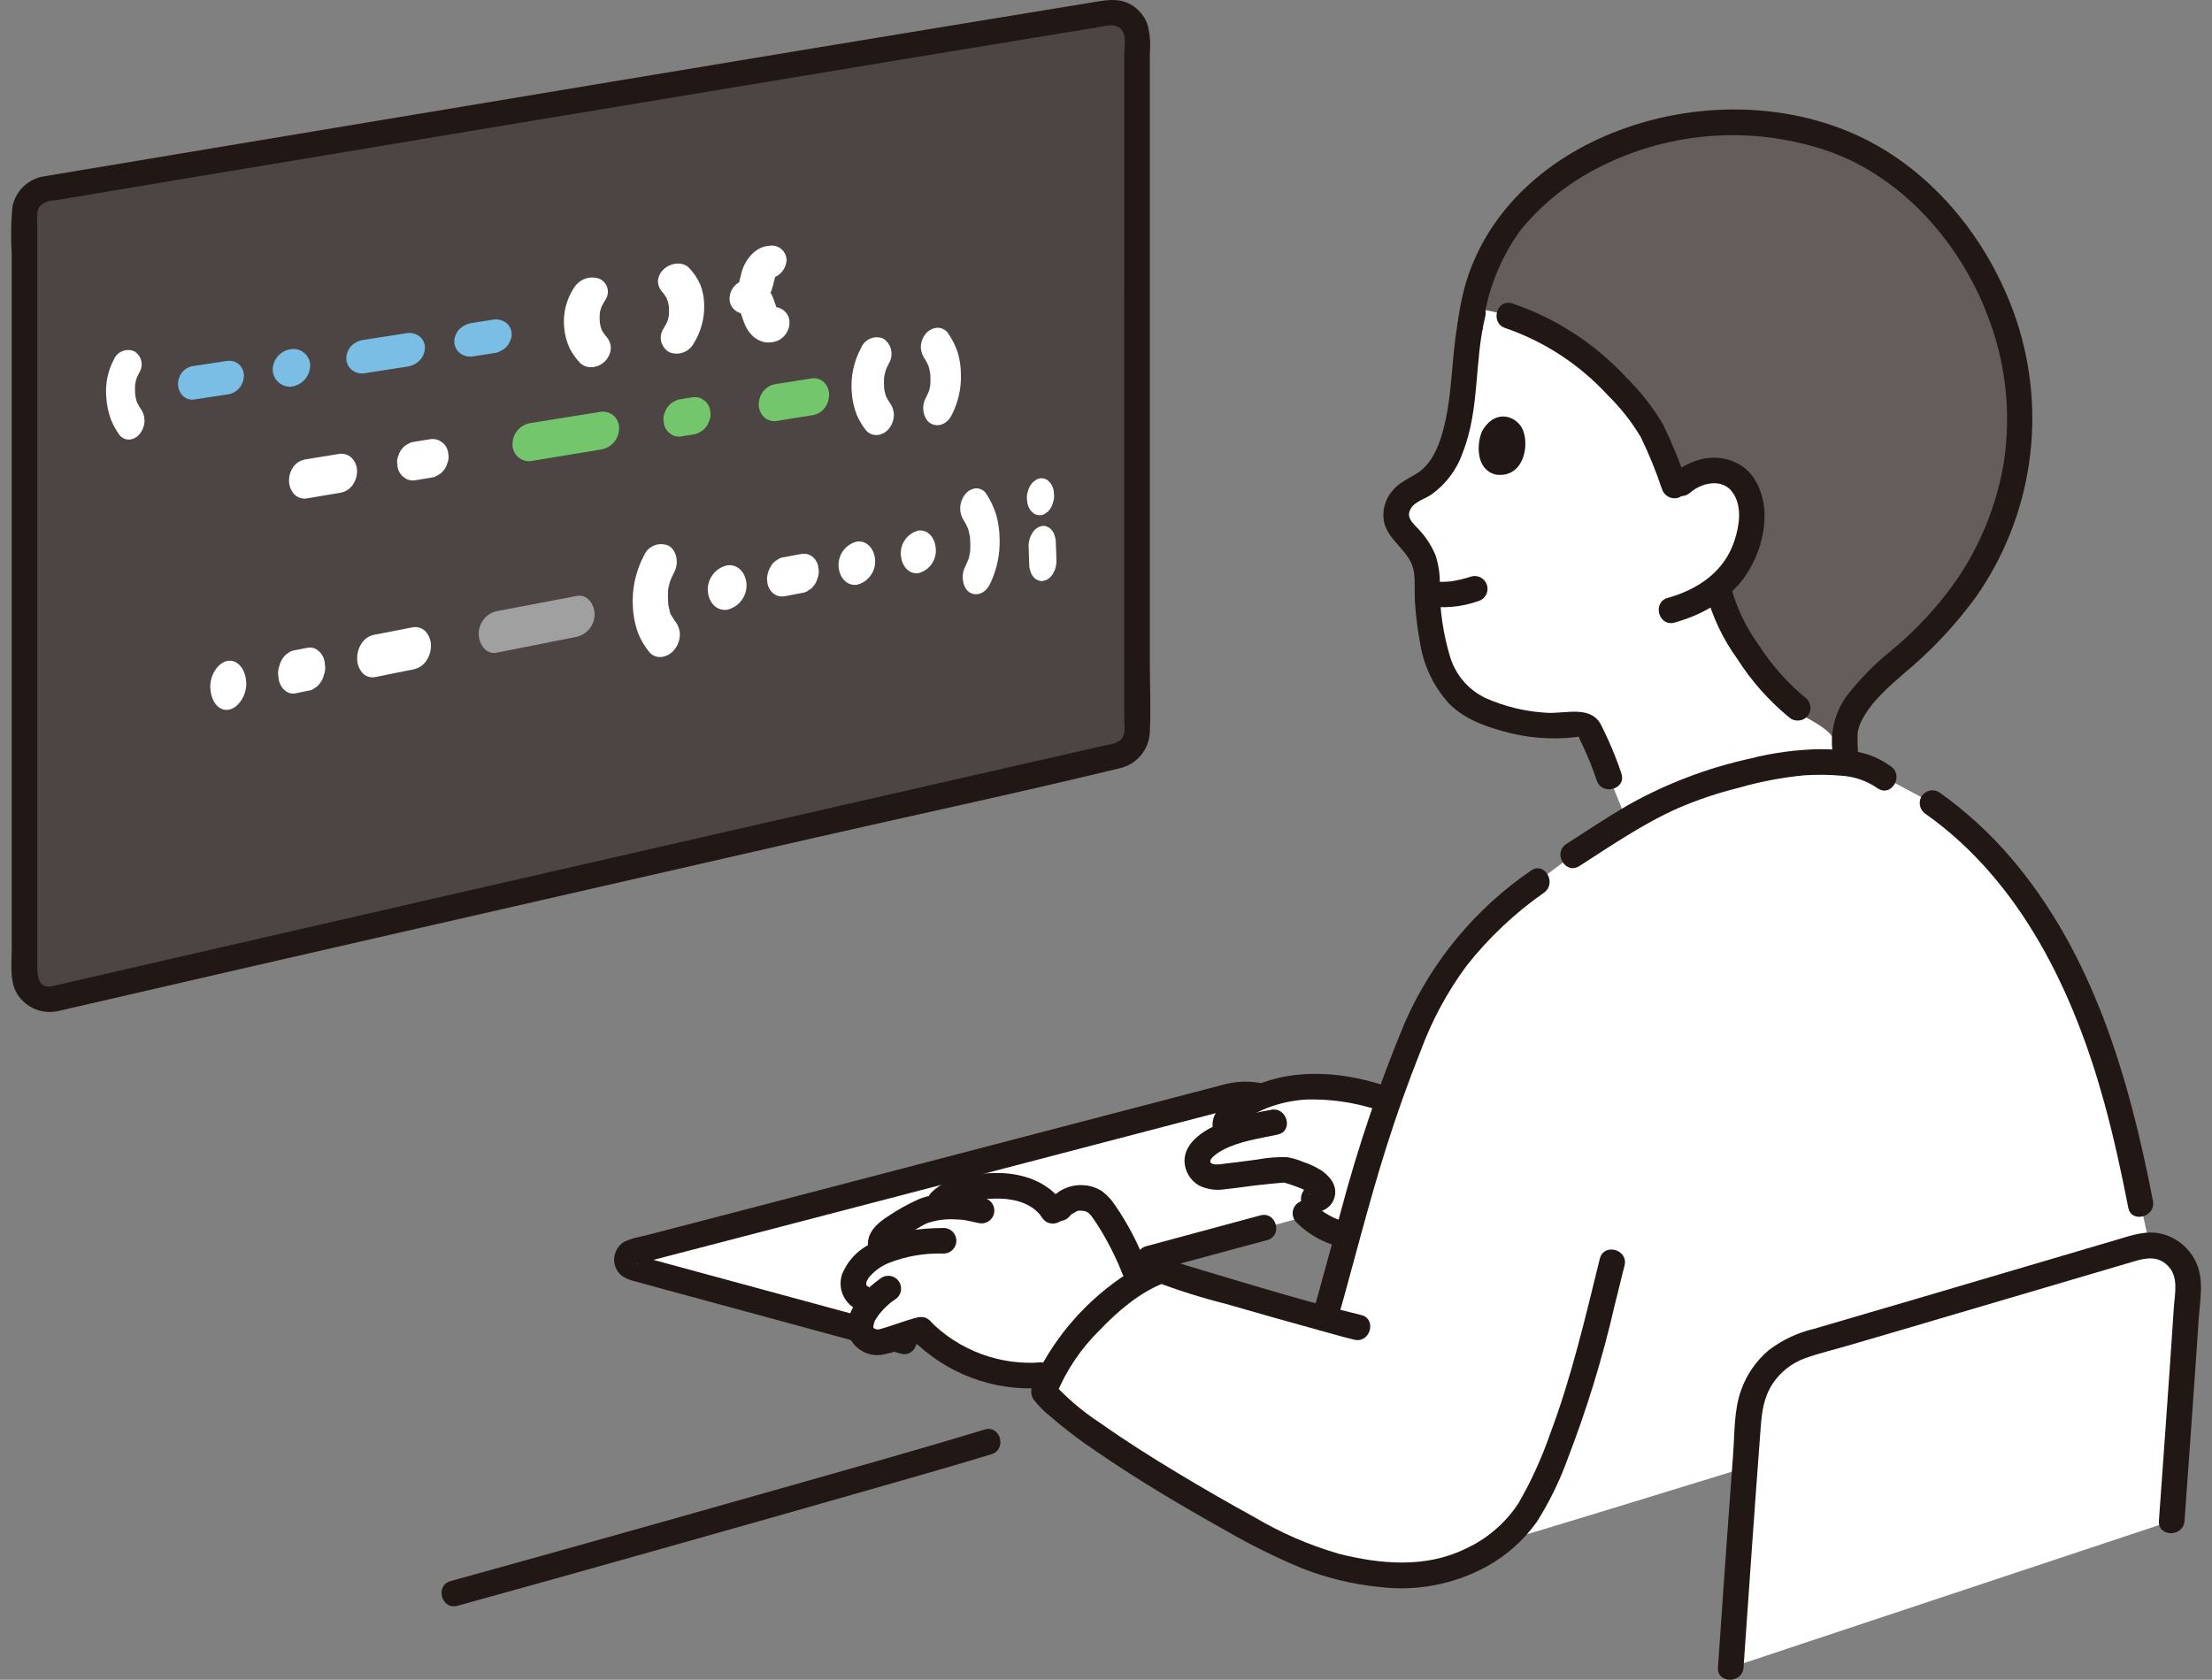 <svg width="158" height="120" viewBox="0 0 158 120" fill="none" xmlns="http://www.w3.org/2000/svg">
<rect x="0" y="0" width="158" height="120" fill="#808080" stroke="none"/>
<g clip-path="url(#clip0_617_1580)">
<path d="M87.666 78.359C79.101 80.6 53.802 87.214 45.203 89.441C45.081 89.472 44.972 89.544 44.895 89.643C44.817 89.743 44.774 89.866 44.773 89.992C44.773 90.118 44.814 90.242 44.89 90.342C44.967 90.443 45.074 90.516 45.196 90.549C49.237 91.652 56.46 93.614 62.418 95.231C70.224 93.117 91.903 87.293 106.461 83.335L108.497 82.782L101.066 80.957C97.983 80.201 93.055 79.036 89.947 78.29C89.256 78.124 88.535 78.131 87.847 78.312L87.666 78.359Z" fill="white"/>
<path d="M126.063 8.848C123.293 8.588 120.5 8.836 117.819 9.58C111.229 11.342 107.942 15.672 107.362 16.646C106.086 18.62 105.283 20.863 105.017 23.198C104.773 24.424 104.636 25.668 104.606 26.916C104.311 29.732 103.914 33.638 101.23 34.844C100.69 35.062 100.237 35.454 99.943 35.958C99.221 37.316 100.383 38.036 101.073 38.901C101.505 39.458 101.794 40.111 101.917 40.805C101.902 42.18 101.992 43.553 102.186 44.914C102.306 45.872 102.546 46.811 102.902 47.709C103.405 49.015 104.394 50.075 105.662 50.666C107.739 51.606 110.64 52.102 112.57 51.732C112.794 51.69 113.026 51.731 113.223 51.849C113.419 51.965 113.566 52.15 113.636 52.367C114.14 53.384 114.575 54.434 114.936 55.511L116.196 58.631C118.627 57.133 121.281 56.031 124.058 55.367C126.958 54.627 128.955 54.237 131.87 54.531C131.769 53.743 131.743 52.946 131.794 52.152C132.209 49.728 135.379 47.544 137.144 45.885C139.866 43.327 143.928 38.244 144.277 30.78C144.402 26.783 143.431 22.828 141.47 19.343C136.973 11.53 131.37 9.824 127.89 9.124C127.279 9.002 126.67 8.91 126.063 8.848Z" fill="white"/>
<path d="M3.927 71.341C25.245 66.414 63.262 57.753 79.837 53.978C80.23 53.889 80.58 53.669 80.831 53.354C81.082 53.039 81.218 52.648 81.218 52.246C81.214 35.718 81.213 19.191 81.213 2.663C81.214 2.406 81.158 2.152 81.051 1.918C80.943 1.684 80.786 1.477 80.59 1.31C80.394 1.143 80.165 1.021 79.917 0.951C79.669 0.882 79.41 0.868 79.156 0.909C61.331 3.806 22.084 10.354 3.228 13.507C2.814 13.576 2.439 13.79 2.168 14.11C1.898 14.431 1.75 14.837 1.751 15.256C1.751 22.3 1.755 52.345 1.756 69.613C1.756 69.88 1.816 70.143 1.932 70.384C2.047 70.624 2.216 70.835 2.425 71.001C2.633 71.167 2.877 71.284 3.137 71.343C3.397 71.402 3.667 71.401 3.927 71.341Z" fill="#4D4544"/>
<path d="M4.171 72.224C12.676 70.258 21.184 68.302 29.697 66.358C39.037 64.22 48.377 62.085 57.719 59.956C65.137 58.263 72.588 56.676 79.983 54.882C80.584 54.746 81.122 54.413 81.512 53.935C81.901 53.457 82.12 52.862 82.132 52.246C82.21 50.655 82.132 49.04 82.132 47.447C82.132 44.21 82.132 40.973 82.132 37.736C82.132 31.225 82.132 24.713 82.132 18.201C82.132 15.002 82.132 11.803 82.132 8.604V3.691C82.195 3.019 82.132 2.341 81.945 1.692C81.721 1.11 81.302 0.624 80.76 0.317C79.827 -0.202 78.857 0.036 77.868 0.197L75.527 0.579C73.744 0.87 71.961 1.163 70.177 1.456C61.524 2.879 52.872 4.31 44.221 5.75C35.115 7.263 26.01 8.779 16.905 10.299C13.133 10.928 9.361 11.558 5.588 12.189C4.793 12.322 3.997 12.449 3.203 12.588C2.623 12.665 2.084 12.927 1.665 13.335C1.246 13.743 0.969 14.274 0.875 14.852C0.782 15.95 0.769 17.053 0.837 18.153C0.837 25.695 0.837 33.237 0.837 40.78C0.837 49.808 0.837 58.838 0.837 67.868C0.837 68.838 0.692 69.933 1.129 70.829C1.41 71.365 1.861 71.793 2.411 72.045C2.961 72.297 3.579 72.36 4.169 72.224C5.324 72.01 4.835 70.245 3.682 70.459C2.58 70.663 2.666 69.38 2.666 68.683V59.585C2.666 55.071 2.666 50.556 2.666 46.042C2.666 37.939 2.666 29.837 2.666 21.734C2.666 20.399 2.666 19.064 2.666 17.73V16.156C2.666 15.699 2.557 15.067 2.869 14.701C3.157 14.45 3.527 14.313 3.91 14.316L5.144 14.109L7.643 13.692L12.993 12.798C21.583 11.365 30.175 9.933 38.767 8.503C47.527 7.046 56.289 5.593 65.051 4.145C68.666 3.549 72.281 2.954 75.897 2.361L78.247 1.978C78.888 1.873 79.818 1.532 80.206 2.266C80.451 2.732 80.299 3.527 80.299 4.032V11.117C80.299 23.761 80.301 36.404 80.303 49.047C80.303 49.809 80.303 50.572 80.303 51.334C80.303 51.843 80.443 52.481 80.035 52.872C79.744 53.073 79.405 53.194 79.052 53.221L77.978 53.466L73.191 54.556C69.425 55.413 65.659 56.272 61.892 57.13C52.941 59.172 43.991 61.215 35.041 63.261C26.348 65.249 17.657 67.243 8.968 69.242C7.207 69.647 5.445 70.054 3.684 70.461C2.538 70.724 3.023 72.489 4.171 72.224Z" fill="#211715"/>
<path d="M13.836 28.545L16.276 28.171C16.591 28.127 16.88 27.969 17.088 27.728C17.3 27.479 17.417 27.162 17.42 26.835C17.421 26.685 17.39 26.536 17.33 26.398C17.271 26.26 17.183 26.136 17.073 26.033C16.962 25.936 16.832 25.863 16.691 25.819C16.55 25.775 16.402 25.761 16.255 25.777L13.815 26.149C13.512 26.188 13.234 26.337 13.033 26.566C12.828 26.809 12.716 27.118 12.717 27.436C12.717 27.743 12.835 28.039 13.047 28.262C13.149 28.365 13.273 28.445 13.409 28.494C13.546 28.544 13.692 28.562 13.836 28.547V28.545Z" fill="#7ABEE6"/>
<path d="M20.823 27.62C21.188 27.567 21.522 27.387 21.767 27.112C22.011 26.836 22.15 26.482 22.158 26.114C22.155 25.945 22.117 25.778 22.045 25.624C21.974 25.471 21.87 25.334 21.742 25.223C21.614 25.113 21.464 25.03 21.302 24.982C21.14 24.933 20.969 24.92 20.801 24.942C20.443 24.984 20.112 25.154 19.869 25.421C19.626 25.688 19.488 26.033 19.48 26.394C19.48 26.565 19.516 26.734 19.585 26.891C19.654 27.048 19.755 27.188 19.882 27.303C20.008 27.419 20.157 27.506 20.319 27.561C20.481 27.615 20.653 27.635 20.823 27.62Z" fill="#7ABEE6"/>
<path d="M25.975 26.673L29.101 26.187C29.439 26.141 29.752 25.98 29.986 25.732C30.214 25.49 30.345 25.171 30.352 24.837C30.352 24.685 30.319 24.535 30.254 24.397C30.19 24.259 30.096 24.137 29.978 24.04C29.854 23.942 29.711 23.871 29.558 23.829C29.405 23.787 29.246 23.776 29.088 23.796C28.039 23.96 26.996 24.122 25.959 24.283C25.629 24.326 25.323 24.479 25.091 24.718C24.867 24.953 24.741 25.265 24.737 25.591C24.738 25.744 24.77 25.897 24.834 26.037C24.897 26.178 24.988 26.303 25.103 26.406C25.222 26.508 25.361 26.585 25.512 26.631C25.662 26.677 25.82 26.691 25.977 26.673H25.975Z" fill="#7ABEE6"/>
<path d="M33.722 25.468L35.277 25.226C35.451 25.213 35.619 25.159 35.767 25.067C35.925 25 36.065 24.898 36.176 24.769C36.296 24.652 36.386 24.508 36.438 24.349C36.516 24.203 36.554 24.038 36.546 23.872C36.547 23.719 36.514 23.568 36.448 23.43C36.383 23.292 36.288 23.17 36.169 23.074C36.043 22.976 35.898 22.904 35.743 22.862C35.588 22.82 35.426 22.809 35.267 22.829L33.713 23.073C33.376 23.124 33.063 23.278 32.817 23.514C32.698 23.627 32.609 23.767 32.557 23.922C32.479 24.065 32.442 24.228 32.45 24.391C32.451 24.546 32.484 24.698 32.549 24.839C32.614 24.979 32.708 25.104 32.825 25.204C32.95 25.306 33.093 25.382 33.248 25.427C33.402 25.472 33.564 25.485 33.724 25.466L33.722 25.468Z" fill="#7ABEE6"/>
<path d="M41.034 20.51C40.469 21.341 40.208 22.341 40.293 23.342C40.332 23.884 40.471 24.415 40.702 24.907C40.904 25.288 41.157 25.64 41.456 25.952C41.579 26.058 41.722 26.137 41.878 26.185C42.033 26.232 42.197 26.246 42.358 26.227C42.705 26.183 43.024 26.017 43.259 25.758C43.493 25.504 43.625 25.173 43.631 24.828C43.615 24.513 43.482 24.214 43.257 23.992C43.151 23.875 43.339 24.084 43.348 24.096C43.322 24.061 43.294 24.027 43.264 23.995C43.218 23.935 43.17 23.874 43.127 23.812C43.042 23.69 42.968 23.561 42.905 23.427L43.034 23.704C42.933 23.471 42.864 23.224 42.828 22.972C42.843 23.077 42.858 23.183 42.873 23.288C42.819 22.916 42.817 22.539 42.865 22.166L42.82 22.486C42.861 22.228 42.934 21.975 43.037 21.734C42.994 21.832 42.952 21.931 42.909 22.03C43.004 21.818 43.116 21.614 43.242 21.42C43.328 21.294 43.385 21.151 43.408 21C43.432 20.85 43.421 20.696 43.377 20.55C43.333 20.404 43.256 20.27 43.153 20.158C43.05 20.046 42.923 19.958 42.782 19.901C42.464 19.797 42.121 19.8 41.805 19.91C41.489 20.02 41.218 20.23 41.034 20.51Z" fill="white"/>
<path d="M8.167 25.617C7.706 26.46 7.506 27.422 7.591 28.379C7.625 28.926 7.738 29.465 7.926 29.98C8.086 30.371 8.292 30.741 8.539 31.083C8.627 31.192 8.741 31.277 8.869 31.333C8.998 31.388 9.138 31.411 9.278 31.4C9.426 31.38 9.568 31.329 9.696 31.251C9.824 31.173 9.934 31.069 10.02 30.947C10.219 30.673 10.326 30.342 10.324 30.004C10.311 29.689 10.199 29.387 10.004 29.14C9.915 29.017 10.072 29.231 10.08 29.248C10.059 29.212 10.035 29.177 10.01 29.143C9.97 29.08 9.931 29.017 9.894 28.952C9.823 28.825 9.76 28.693 9.708 28.557C9.744 28.651 9.78 28.745 9.816 28.841C9.731 28.599 9.672 28.349 9.641 28.095C9.654 28.201 9.668 28.308 9.681 28.416C9.634 28.044 9.629 27.668 9.666 27.295C9.655 27.401 9.643 27.506 9.631 27.613C9.663 27.361 9.721 27.114 9.806 26.875C9.771 26.97 9.736 27.066 9.702 27.163C9.778 26.959 9.869 26.762 9.974 26.573C10.117 26.324 10.157 26.029 10.083 25.751C10.01 25.473 9.83 25.236 9.582 25.09C9.323 24.981 9.032 24.975 8.768 25.073C8.505 25.171 8.289 25.366 8.164 25.618L8.167 25.617Z" fill="white"/>
<path d="M47.365 20.915C47.107 20.637 47.303 20.849 47.356 20.915C47.402 20.973 47.446 21.032 47.488 21.093C47.57 21.213 47.642 21.339 47.703 21.47C47.661 21.379 47.619 21.289 47.576 21.2C47.685 21.449 47.759 21.711 47.796 21.98L47.75 21.666C47.8 22.035 47.8 22.408 47.75 22.777L47.796 22.448C47.759 22.687 47.694 22.92 47.602 23.143L47.729 22.837C47.627 23.068 47.509 23.291 47.375 23.505C47.289 23.643 47.234 23.796 47.21 23.956C47.187 24.116 47.197 24.279 47.239 24.435C47.282 24.591 47.356 24.737 47.457 24.863C47.558 24.989 47.684 25.093 47.827 25.168C48.143 25.291 48.492 25.294 48.809 25.176C49.127 25.059 49.39 24.83 49.55 24.532C50.069 23.702 50.33 22.736 50.299 21.758C50.292 21.276 50.2 20.799 50.028 20.349C49.819 19.87 49.521 19.436 49.151 19.068C49.024 18.973 48.881 18.904 48.727 18.864C48.575 18.825 48.415 18.817 48.259 18.839C47.92 18.882 47.606 19.036 47.364 19.276C47.135 19.502 47.002 19.808 46.994 20.13C47.013 20.43 47.146 20.711 47.365 20.915Z" fill="white"/>
<path d="M61.527 24.817C61 25.771 60.759 26.857 60.834 27.944C60.864 28.527 60.988 29.101 61.199 29.645C61.376 30.049 61.606 30.427 61.882 30.77C61.985 30.881 62.112 30.967 62.254 31.02C62.396 31.073 62.548 31.092 62.699 31.076C63.022 31.031 63.314 30.861 63.512 30.602C63.728 30.323 63.846 29.981 63.849 29.628C63.839 29.3 63.723 28.984 63.518 28.727C63.423 28.598 63.59 28.825 63.599 28.841C63.575 28.803 63.55 28.766 63.523 28.73C63.481 28.665 63.44 28.598 63.401 28.53C63.325 28.394 63.259 28.254 63.204 28.109C63.242 28.21 63.28 28.31 63.318 28.412C63.227 28.152 63.166 27.884 63.135 27.611C63.148 27.726 63.162 27.841 63.176 27.956C63.129 27.549 63.128 27.139 63.173 26.732C63.159 26.849 63.145 26.965 63.131 27.082C63.169 26.803 63.236 26.528 63.33 26.262L63.214 26.582C63.299 26.355 63.4 26.134 63.515 25.92C63.675 25.634 63.722 25.299 63.647 24.98C63.572 24.662 63.38 24.382 63.11 24.198C62.818 24.069 62.487 24.062 62.19 24.178C61.893 24.294 61.654 24.522 61.525 24.814L61.527 24.817Z" fill="white"/>
<path d="M66.094 25.689C65.869 25.374 66.04 25.614 66.086 25.689C66.126 25.754 66.165 25.821 66.201 25.889C66.273 26.025 66.336 26.165 66.388 26.309C66.352 26.21 66.315 26.109 66.278 26.01C66.373 26.287 66.437 26.575 66.468 26.867L66.43 26.524C66.473 26.923 66.473 27.325 66.43 27.724L66.47 27.372C66.438 27.623 66.38 27.871 66.298 28.111L66.411 27.787C66.322 28.028 66.218 28.263 66.098 28.49C65.783 29.101 65.977 29.982 66.49 30.256C67.038 30.548 67.661 30.288 67.988 29.634C68.448 28.733 68.671 27.729 68.637 26.718C68.632 26.197 68.555 25.679 68.409 25.179C68.236 24.657 67.983 24.165 67.657 23.722C67.561 23.615 67.441 23.531 67.307 23.479C67.173 23.426 67.028 23.406 66.885 23.42C66.575 23.46 66.294 23.621 66.103 23.869C65.892 24.136 65.776 24.467 65.774 24.808C65.785 25.129 65.898 25.439 66.097 25.691L66.094 25.689Z" fill="white"/>
<path d="M54.964 17.557C53.974 17.608 53.255 18.512 52.998 19.364C52.912 19.647 52.858 19.937 52.783 20.224C52.725 20.447 52.926 19.977 52.805 20.179C52.779 20.242 52.744 20.302 52.701 20.355L52.814 20.197C52.745 20.267 52.756 20.261 52.848 20.178C52.944 20.101 52.953 20.091 52.875 20.145C53.085 20.048 53.127 20.023 53.006 20.061C52.722 20.166 52.481 20.361 52.32 20.617C52.159 20.873 52.087 21.175 52.114 21.477C52.156 21.759 52.307 22.015 52.534 22.188C52.761 22.362 53.046 22.441 53.33 22.408C53.226 22.425 53.12 22.413 53.022 22.372C52.917 22.329 52.898 22.329 52.98 22.365C52.823 22.252 52.78 22.224 52.851 22.281C52.875 22.3 52.897 22.321 52.918 22.343C52.921 22.339 52.732 22.077 52.88 22.315C52.907 22.361 52.968 22.534 52.91 22.352C52.845 22.149 52.928 22.41 52.943 22.451C52.964 22.511 52.983 22.571 53.003 22.631C53.049 22.775 53.099 22.919 53.158 23.059C53.296 23.45 53.532 23.799 53.843 24.073C54.065 24.256 54.327 24.383 54.608 24.444C54.906 24.493 55.212 24.464 55.497 24.361C55.81 24.235 56.068 24.002 56.226 23.704C56.388 23.404 56.433 23.054 56.351 22.723C56.305 22.574 56.229 22.436 56.127 22.318C56.025 22.2 55.899 22.105 55.758 22.038C55.617 21.971 55.464 21.935 55.307 21.931C55.152 21.927 54.996 21.955 54.852 22.015C55.042 21.942 55.253 21.944 55.443 22.018C55.268 21.946 55.591 22.163 55.507 22.064C55.37 21.898 55.538 22.07 55.543 22.118C55.514 22.053 55.48 21.992 55.439 21.935C55.506 22.093 55.522 22.13 55.489 22.045C55.475 22.011 55.463 21.975 55.45 21.94C55.43 21.88 55.41 21.82 55.391 21.76C55.348 21.629 55.305 21.497 55.254 21.37C55.126 20.997 54.91 20.662 54.623 20.392C54.264 20.092 53.802 19.946 53.336 19.983C53.444 20.75 53.552 21.532 53.66 22.329C54.501 22.08 55.019 21.186 55.211 20.413C55.281 20.134 55.335 19.857 55.42 19.582C55.465 19.431 55.282 19.842 55.396 19.659C55.523 19.455 55.191 19.866 55.36 19.702C55.528 19.537 55.11 19.869 55.303 19.752L55.117 19.854C54.883 19.896 54.833 19.912 54.96 19.904C55.286 19.861 55.587 19.705 55.811 19.463C56.034 19.221 56.166 18.909 56.184 18.58C56.181 18.429 56.146 18.281 56.081 18.145C56.017 18.009 55.923 17.888 55.808 17.791C55.692 17.694 55.557 17.622 55.412 17.582C55.267 17.541 55.114 17.533 54.966 17.556L54.964 17.557Z" fill="white"/>
<path d="M21.852 35.615L24.288 35.206C24.63 35.152 24.938 34.97 25.151 34.697C25.379 34.403 25.503 34.041 25.504 33.668C25.508 33.32 25.377 32.983 25.139 32.73C25.026 32.616 24.89 32.529 24.739 32.475C24.589 32.422 24.428 32.403 24.27 32.42L21.832 32.815C21.498 32.865 21.195 33.041 20.987 33.306C20.764 33.6 20.643 33.959 20.645 34.328C20.641 34.681 20.768 35.023 21.001 35.289C21.108 35.406 21.24 35.496 21.388 35.553C21.535 35.609 21.694 35.63 21.852 35.614V35.615Z" fill="white"/>
<path d="M29.619 34.316L30.79 34.12C30.964 34.108 31.132 34.048 31.274 33.946C31.433 33.869 31.572 33.755 31.678 33.613C31.799 33.476 31.887 33.314 31.936 33.138C32.014 32.968 32.05 32.782 32.043 32.595C32.027 32.474 32.011 32.355 31.997 32.235C31.942 32.02 31.829 31.824 31.67 31.669L31.414 31.486C31.219 31.383 30.997 31.343 30.778 31.37C30.396 31.421 29.996 31.497 29.606 31.559C29.433 31.571 29.267 31.63 29.124 31.729C28.966 31.802 28.829 31.914 28.724 32.053C28.604 32.188 28.517 32.348 28.469 32.521C28.392 32.691 28.356 32.877 28.364 33.063L28.41 33.426C28.465 33.645 28.577 33.845 28.734 34.005L28.988 34.196C29.181 34.3 29.402 34.343 29.62 34.317L29.619 34.316Z" fill="white"/>
<path d="M37.886 32.943C39.574 32.664 41.263 32.385 42.953 32.108C43.306 32.046 43.626 31.862 43.857 31.589C44.089 31.316 44.218 30.97 44.222 30.612C44.228 30.446 44.199 30.281 44.136 30.128C44.073 29.975 43.978 29.837 43.858 29.723C43.737 29.61 43.594 29.523 43.437 29.47C43.28 29.416 43.114 29.396 42.949 29.413C41.26 29.683 39.57 29.953 37.878 30.225C37.525 30.283 37.203 30.465 36.971 30.737C36.739 31.01 36.61 31.356 36.608 31.714C36.601 31.881 36.63 32.048 36.692 32.204C36.755 32.359 36.849 32.5 36.97 32.616C37.091 32.732 37.235 32.822 37.393 32.878C37.551 32.934 37.719 32.956 37.886 32.943Z" fill="#74C66D"/>
<path d="M48.646 31.177L49.501 31.039C49.674 31.027 49.84 30.969 49.983 30.871C50.141 30.797 50.279 30.688 50.386 30.55C50.506 30.419 50.594 30.263 50.645 30.093C50.722 29.929 50.759 29.748 50.753 29.567C50.738 29.45 50.723 29.334 50.707 29.218C50.653 29.009 50.543 28.818 50.387 28.669C50.303 28.608 50.219 28.548 50.134 28.489C49.94 28.389 49.719 28.35 49.502 28.377C49.224 28.413 48.932 28.468 48.647 28.514C48.474 28.526 48.306 28.583 48.162 28.68C48.003 28.752 47.864 28.86 47.756 28.997C47.635 29.127 47.546 29.282 47.495 29.452C47.417 29.616 47.38 29.797 47.387 29.979C47.402 30.095 47.416 30.212 47.432 30.329C47.487 30.542 47.599 30.735 47.757 30.888C47.842 30.949 47.926 31.01 48.011 31.071C48.207 31.172 48.428 31.212 48.646 31.186V31.177Z" fill="#74C66D"/>
<path d="M55.418 30.081L58.024 29.663C58.355 29.615 58.657 29.445 58.87 29.186C59.093 28.911 59.217 28.57 59.222 28.216C59.228 27.884 59.104 27.564 58.876 27.323C58.766 27.214 58.634 27.13 58.487 27.079C58.341 27.027 58.185 27.01 58.031 27.027C57.169 27.161 56.3 27.297 55.422 27.435C55.087 27.483 54.78 27.651 54.558 27.908C54.329 28.18 54.201 28.523 54.196 28.879C54.191 29.215 54.32 29.539 54.554 29.78C54.667 29.892 54.803 29.976 54.952 30.028C55.102 30.079 55.261 30.097 55.418 30.079V30.081Z" fill="#74C66D"/>
<path d="M16.308 50.705C16.979 50.613 17.625 49.716 17.588 48.779C17.551 47.842 17.005 47.115 16.285 47.209C15.614 47.296 14.985 48.183 15.022 49.126C15.059 50.069 15.589 50.806 16.309 50.705H16.308Z" fill="white"/>
<path d="M21.061 49.539L22.033 49.34C22.204 49.323 22.365 49.254 22.496 49.142C22.653 49.052 22.785 48.924 22.881 48.77C22.999 48.613 23.084 48.433 23.128 48.242C23.203 48.049 23.237 47.843 23.229 47.636L23.183 47.235C23.133 47.001 23.024 46.784 22.868 46.602L22.622 46.396C22.441 46.282 22.225 46.236 22.014 46.267C21.697 46.319 21.364 46.395 21.041 46.458C20.872 46.474 20.713 46.541 20.584 46.651C20.428 46.741 20.298 46.868 20.204 47.021C20.088 47.178 20.006 47.359 19.962 47.55C19.889 47.744 19.856 47.951 19.865 48.159L19.91 48.564C19.959 48.8 20.065 49.02 20.219 49.204L20.461 49.412C20.64 49.525 20.853 49.57 21.063 49.539H21.061Z" fill="white"/>
<path d="M26.751 48.38L29.54 47.816C29.895 47.745 30.209 47.543 30.421 47.25C30.654 46.926 30.781 46.537 30.782 46.137C30.788 45.765 30.656 45.405 30.41 45.126C30.299 45.005 30.161 44.913 30.007 44.858C29.853 44.802 29.688 44.784 29.525 44.806C28.59 44.987 27.659 45.167 26.733 45.347C26.382 45.414 26.071 45.615 25.864 45.907C25.634 46.236 25.51 46.629 25.511 47.031C25.505 47.406 25.634 47.771 25.877 48.057C25.984 48.179 26.12 48.272 26.272 48.329C26.424 48.385 26.588 48.403 26.749 48.38H26.751Z" fill="white"/>
<path d="M35.463 46.629C37.373 46.248 39.288 45.867 41.208 45.488C41.573 45.399 41.897 45.189 42.127 44.892C42.356 44.596 42.479 44.229 42.474 43.854C42.443 43.102 41.913 42.435 41.203 42.573C39.285 42.936 37.368 43.301 35.453 43.667C35.086 43.758 34.761 43.971 34.532 44.272C34.303 44.573 34.183 44.943 34.194 45.321C34.226 46.09 34.755 46.772 35.463 46.63V46.629Z" fill="#A0A0A0"/>
<path d="M51.941 43.558C52.34 43.465 52.694 43.239 52.946 42.916C53.198 42.594 53.332 42.195 53.325 41.786C53.293 40.934 52.723 40.286 51.945 40.386C51.545 40.476 51.188 40.7 50.934 41.023C50.681 41.345 50.546 41.745 50.553 42.155C50.586 43.013 51.164 43.665 51.941 43.558Z" fill="white"/>
<path d="M61.206 41.776C61.587 41.683 61.924 41.463 62.161 41.152C62.399 40.84 62.522 40.457 62.511 40.065C62.482 39.236 61.948 38.598 61.215 38.688C60.832 38.778 60.491 38.997 60.251 39.308C60.011 39.62 59.885 40.004 59.895 40.398C59.925 41.233 60.473 41.872 61.206 41.775V41.776Z" fill="white"/>
<path d="M65.599 40.947C65.968 40.853 66.293 40.635 66.52 40.33C66.747 40.024 66.862 39.65 66.846 39.27C66.819 38.452 66.31 37.817 65.608 37.901C65.237 37.992 64.908 38.209 64.677 38.514C64.447 38.82 64.329 39.196 64.343 39.578C64.371 40.402 64.897 41.037 65.599 40.947Z" fill="white"/>
<path d="M55.998 42.605L57.282 42.359C57.451 42.342 57.611 42.279 57.745 42.176C57.899 42.095 58.032 41.979 58.131 41.836C58.248 41.696 58.332 41.532 58.38 41.355C58.454 41.182 58.49 40.995 58.484 40.806L58.442 40.44C58.395 40.224 58.289 40.026 58.136 39.867C58.029 39.752 57.897 39.666 57.749 39.614C57.602 39.562 57.444 39.545 57.289 39.567L56.005 39.803C55.835 39.818 55.672 39.88 55.536 39.983C55.38 40.063 55.245 40.18 55.144 40.323C54.925 40.626 54.8 40.987 54.784 41.361L54.827 41.727C54.876 41.945 54.984 42.145 55.139 42.305C55.249 42.419 55.383 42.506 55.533 42.557C55.682 42.608 55.842 42.623 55.998 42.6V42.605Z" fill="white"/>
<path d="M45.995 39.692C45.391 40.834 45.118 42.123 45.208 43.412C45.244 44.08 45.387 44.737 45.63 45.359C45.833 45.819 46.099 46.248 46.42 46.634C46.535 46.75 46.675 46.837 46.83 46.888C46.984 46.939 47.149 46.952 47.31 46.927C47.664 46.862 47.981 46.666 48.197 46.378C48.431 46.071 48.56 45.697 48.562 45.31C48.551 44.958 48.423 44.619 48.197 44.347C48.092 44.21 48.256 44.436 48.277 44.455C48.242 44.416 48.211 44.373 48.185 44.327C48.14 44.26 48.096 44.191 48.054 44.121C47.996 44.026 47.818 43.791 47.825 43.663C47.825 43.702 47.944 44.014 47.877 43.782C47.864 43.741 47.851 43.7 47.839 43.658C47.814 43.572 47.793 43.484 47.774 43.394C47.739 43.288 47.72 43.178 47.719 43.066C47.71 43.086 47.751 43.419 47.737 43.2C47.733 43.128 47.725 43.057 47.721 42.984C47.705 42.734 47.703 42.482 47.717 42.231C47.721 42.176 47.726 42.121 47.73 42.065C47.746 41.839 47.708 42.205 47.713 42.209C47.718 42.091 47.74 41.973 47.776 41.86C47.798 41.759 47.824 41.658 47.853 41.559C47.867 41.496 47.887 41.435 47.911 41.376C47.895 41.409 47.788 41.7 47.866 41.513C47.957 41.288 48.058 41.07 48.17 40.856C48.523 40.18 48.307 39.244 47.719 38.968C47.394 38.837 47.03 38.84 46.707 38.976C46.384 39.112 46.128 39.371 45.995 39.696L45.995 39.692Z" fill="white"/>
<path d="M68.897 37.26C68.877 37.229 68.756 37.034 68.837 37.171C68.864 37.217 68.893 37.263 68.92 37.309C68.961 37.381 69.001 37.456 69.039 37.533C69.08 37.618 69.119 37.705 69.155 37.794C69.168 37.835 69.183 37.875 69.201 37.914C69.186 37.917 69.109 37.609 69.155 37.792C69.207 37.981 69.249 38.173 69.282 38.366C69.294 38.428 69.302 38.489 69.307 38.552C69.307 38.503 69.281 38.243 69.291 38.432C69.298 38.558 69.306 38.683 69.309 38.81C69.313 39.033 69.304 39.255 69.29 39.479C69.278 39.677 69.29 39.346 69.307 39.328C69.295 39.371 69.288 39.417 69.287 39.462C69.271 39.559 69.252 39.656 69.23 39.752C69.21 39.835 69.184 39.916 69.163 39.998C69.123 40.154 69.28 39.672 69.202 39.874C69.187 39.914 69.173 39.955 69.156 39.995C69.084 40.183 69 40.366 68.913 40.547C68.61 41.18 68.798 42.076 69.292 42.342C69.82 42.626 70.421 42.346 70.736 41.674C71.21 40.677 71.438 39.581 71.401 38.478C71.395 37.906 71.314 37.338 71.162 36.788C70.988 36.224 70.73 35.69 70.397 35.202C70.309 35.092 70.195 35.007 70.065 34.952C69.936 34.898 69.794 34.877 69.654 34.891C69.503 34.914 69.358 34.968 69.229 35.05C69.099 35.131 68.987 35.238 68.9 35.364C68.695 35.65 68.585 35.994 68.584 36.346C68.593 36.676 68.701 36.995 68.896 37.261L68.897 37.26Z" fill="white"/>
<path d="M74.331 34.168C74.193 34.176 74.061 34.229 73.955 34.319C73.825 34.392 73.716 34.496 73.638 34.623C73.54 34.756 73.47 34.908 73.433 35.069C73.371 35.234 73.342 35.41 73.347 35.587L73.383 35.935C73.422 36.138 73.51 36.328 73.637 36.492L73.836 36.677C73.98 36.777 74.156 36.823 74.331 36.804C74.468 36.795 74.6 36.742 74.704 36.651C74.832 36.578 74.938 36.473 75.014 36.346C75.109 36.214 75.176 36.063 75.212 35.903C75.272 35.738 75.299 35.563 75.293 35.388L75.26 35.042C75.222 34.84 75.137 34.65 75.014 34.486L74.819 34.3C74.678 34.198 74.504 34.151 74.331 34.168Z" fill="white"/>
<path d="M73.472 39.006L73.517 40.297C73.51 40.468 73.539 40.639 73.602 40.798C73.636 40.947 73.707 41.085 73.807 41.2C73.885 41.31 73.996 41.392 74.123 41.435C74.236 41.503 74.37 41.527 74.499 41.503L74.757 41.424C74.931 41.333 75.077 41.198 75.183 41.033L75.332 40.748C75.42 40.532 75.464 40.301 75.462 40.067C75.455 39.648 75.431 39.212 75.416 38.786C75.423 38.616 75.395 38.447 75.334 38.288C75.301 38.14 75.233 38.002 75.136 37.886C75.061 37.776 74.953 37.692 74.827 37.647C74.716 37.577 74.583 37.551 74.454 37.574L74.195 37.65C74.019 37.739 73.87 37.873 73.762 38.037C73.71 38.133 73.659 38.227 73.607 38.323C73.516 38.54 73.47 38.774 73.47 39.009L73.472 39.006Z" fill="white"/>
<path d="M82.361 90.791C85.079 90.059 87.797 89.326 90.514 88.59C91.648 88.281 91.167 86.515 90.028 86.825C87.311 87.563 84.594 88.297 81.875 89.027C80.74 89.333 81.222 91.099 82.361 90.791Z" fill="#211715"/>
<path d="M101.31 80.075C98.188 79.309 95.06 78.57 91.933 77.824C91.218 77.653 90.499 77.441 89.772 77.329C88.948 77.216 88.109 77.277 87.309 77.506L84.931 78.128C80.285 79.343 75.638 80.558 70.992 81.772C65.71 83.152 60.429 84.531 55.147 85.909C52.953 86.48 50.76 87.052 48.567 87.622L45.915 88.309C45.47 88.384 45.035 88.513 44.621 88.693C44.298 88.878 44.055 89.177 43.94 89.531C43.825 89.885 43.847 90.27 44 90.609C44.332 91.33 45.055 91.456 45.748 91.645L47.607 92.152C49.121 92.565 50.635 92.977 52.149 93.387C55.436 94.281 58.724 95.174 62.011 96.066L64.349 96.703C65.487 97.011 65.972 95.246 64.836 94.938C58.83 93.311 52.826 91.679 46.823 90.043L45.981 89.814C45.862 89.772 45.74 89.739 45.615 89.714C45.593 89.711 45.454 89.653 45.438 89.666C45.496 89.62 45.697 89.971 45.678 90.071C45.611 90.43 45.312 90.319 45.634 90.274C45.713 90.258 45.791 90.238 45.868 90.213L46.442 90.064C47.277 89.847 48.112 89.631 48.947 89.413C51.043 88.869 53.139 88.323 55.235 87.776C60.286 86.459 65.337 85.14 70.388 83.82C74.976 82.621 79.564 81.422 84.151 80.223L86.697 79.557C87.753 79.282 88.739 78.949 89.841 79.206C92.846 79.904 95.845 80.634 98.844 81.359C99.503 81.518 100.162 81.678 100.82 81.84C101.963 82.12 102.451 80.355 101.306 80.075L101.31 80.075Z" fill="#211715"/>
<path d="M86.849 84.079C87.611 84.037 88.371 83.956 89.124 83.837C90.002 83.713 90.885 83.639 91.769 83.562C92.431 83.719 93.073 83.952 93.683 84.255C94.009 84.452 94.362 84.683 94.45 85.033C94.538 85.382 94.143 85.816 93.799 85.646L93.25 86.67C94.063 87.495 95.116 88.042 96.258 88.233C97.119 85.068 97.974 82.029 99.176 78.613C97.524 77.988 95.778 77.65 94.012 77.613C91.947 77.566 89.921 78.182 88.232 79.372C87.778 79.709 87.325 80.326 87.659 80.783L87.74 80.993C87.528 81.076 87.334 81.157 87.174 81.221C86.546 81.472 86.013 81.915 85.652 82.486C85.562 82.639 85.517 82.814 85.522 82.991C85.527 83.168 85.581 83.341 85.679 83.488C85.805 83.681 85.98 83.837 86.185 83.94C86.391 84.044 86.62 84.091 86.849 84.079Z" fill="white"/>
<path d="M100.224 78.036C97.592 76.99 94.77 76.413 91.947 76.876C90.261 77.15 85.445 78.712 86.869 81.246C87.446 82.274 89.026 81.352 88.448 80.323C88.429 80.506 88.438 80.539 88.477 80.428C88.515 80.351 88.569 80.284 88.635 80.23C88.797 80.079 88.975 79.948 89.167 79.838C89.585 79.57 90.026 79.344 90.487 79.161C91.4 78.807 92.362 78.6 93.339 78.548C95.539 78.494 97.724 78.922 99.741 79.801C99.975 79.863 100.224 79.831 100.435 79.712C100.645 79.592 100.8 79.394 100.866 79.16C100.924 78.926 100.891 78.679 100.771 78.469C100.652 78.259 100.457 78.104 100.225 78.035L100.224 78.036Z" fill="#211715"/>
<path d="M90.778 79.286C89.59 79.488 88.421 79.793 87.285 80.196C86.14 80.659 84.574 81.54 84.607 82.987C84.623 83.338 84.728 83.679 84.912 83.978C85.096 84.278 85.353 84.525 85.659 84.698C86.253 84.981 86.921 85.068 87.568 84.946C88.254 84.883 88.937 84.772 89.622 84.688C89.979 84.644 90.337 84.608 90.696 84.574C90.861 84.558 91.027 84.543 91.193 84.528L91.524 84.499L91.689 84.485C91.803 84.481 91.8 84.475 91.68 84.465C91.7 84.493 91.523 84.415 91.634 84.46C91.67 84.475 91.713 84.478 91.75 84.489C91.855 84.52 91.96 84.551 92.064 84.585C92.308 84.663 92.549 84.751 92.789 84.842C92.941 84.896 93.088 84.964 93.227 85.046C93.334 85.128 93.445 85.206 93.559 85.277C93.609 85.269 93.445 85.369 93.559 85.211C93.691 85.031 93.481 84.584 94.046 84.766C92.922 84.403 92.442 86.17 93.559 86.531C93.744 86.582 93.937 86.597 94.127 86.572C94.317 86.548 94.501 86.485 94.666 86.388C94.832 86.291 94.976 86.162 95.091 86.009C95.206 85.855 95.288 85.68 95.334 85.493C95.527 84.704 95.025 84.068 94.42 83.64C94.002 83.371 93.551 83.157 93.078 83.003C92.707 82.844 92.317 82.73 91.918 82.665C91.204 82.647 90.49 82.705 89.788 82.838C89.069 82.921 88.355 83.04 87.635 83.109C87.418 83.13 86.549 83.326 86.453 83.002C86.372 82.73 87.124 82.267 87.329 82.159C88.537 81.522 89.949 81.336 91.267 81.051C92.417 80.802 91.93 79.038 90.781 79.286L90.778 79.286Z" fill="#211715"/>
<path d="M97.352 87.398C97.176 87.404 97 87.403 96.824 87.392C96.726 87.386 96.628 87.374 96.529 87.365C96.401 87.353 96.704 87.395 96.575 87.371C96.532 87.363 96.489 87.357 96.445 87.35C96.089 87.283 95.739 87.183 95.401 87.053C95.281 87.007 95.408 87.035 95.437 87.07C95.416 87.046 95.345 87.029 95.316 87.016C95.236 86.979 95.158 86.94 95.08 86.899C94.924 86.818 94.772 86.729 94.622 86.633C94.549 86.585 94.476 86.535 94.405 86.484C94.382 86.467 94.227 86.358 94.34 86.438C94.442 86.509 94.323 86.422 94.304 86.406C94.16 86.287 94.023 86.16 93.892 86.026C93.721 85.854 93.488 85.758 93.246 85.758C93.003 85.758 92.77 85.854 92.599 86.026C92.427 86.197 92.331 86.43 92.331 86.673C92.331 86.915 92.427 87.148 92.599 87.32C93.218 87.946 93.959 88.438 94.776 88.767C95.592 89.095 96.468 89.252 97.347 89.229C97.59 89.229 97.823 89.133 97.994 88.961C98.166 88.79 98.262 88.557 98.262 88.314C98.262 88.071 98.166 87.839 97.994 87.667C97.823 87.496 97.59 87.399 97.347 87.399L97.352 87.398Z" fill="#211715"/>
<path d="M81.272 91.593C80.765 89.667 79.876 87.863 78.657 86.289C78.445 85.988 78.138 85.766 77.786 85.657C77.372 85.524 76.924 85.542 76.522 85.708C76.256 85.799 76.017 85.954 75.825 86.159C75.633 86.364 75.493 86.612 75.418 86.883C75.13 86.329 74.713 85.853 74.203 85.495C73.692 85.136 73.104 84.904 72.486 84.821C71.385 84.664 70.267 84.686 69.174 84.885C68.186 85.023 67.102 85.642 66.915 86.258C66.662 86.298 66.413 86.359 66.17 86.441C65.9 86.531 65.638 86.645 65.389 86.784C64.777 87.136 64.172 87.501 63.575 87.879C63.364 87.997 63.191 88.172 63.075 88.385C62.959 88.597 62.907 88.838 62.922 89.079L62.995 89.452C62.509 89.677 62.062 89.978 61.672 90.345C61.328 90.642 61.085 91.038 60.978 91.479C60.929 91.7 60.95 91.93 61.037 92.139C61.124 92.347 61.273 92.524 61.464 92.644L62.285 93.079C62.148 93.237 62.019 93.403 61.899 93.575C61.405 94.283 61.362 95.01 61.635 95.387C61.775 95.554 61.952 95.686 62.151 95.774C62.35 95.862 62.567 95.903 62.785 95.895C63.191 95.875 65.078 95.167 65.769 95.002C66.878 96.135 68.221 97.012 69.704 97.571C71.186 98.131 72.773 98.36 74.354 98.242L74.959 98.458C76.439 95.665 78.614 93.301 81.272 91.593Z" fill="white"/>
<path d="M81.89 90.409C81.326 88.893 80.578 87.452 79.66 86.119C79.412 85.732 79.098 85.39 78.733 85.109C78.345 84.853 77.897 84.702 77.434 84.672C76.985 84.635 76.534 84.706 76.118 84.879C75.702 85.052 75.334 85.322 75.043 85.666C74.877 85.841 74.785 86.073 74.785 86.314C74.785 86.554 74.877 86.786 75.043 86.961C75.216 87.13 75.448 87.225 75.69 87.225C75.932 87.225 76.164 87.13 76.337 86.961C76.385 86.899 76.435 86.846 76.488 86.788C76.634 86.63 76.354 86.859 76.541 86.743C76.671 86.661 76.807 86.593 76.942 86.518C77.038 86.464 76.826 86.542 76.992 86.506C77.196 86.46 76.883 86.49 77.083 86.488C77.172 86.488 77.258 86.488 77.346 86.493C77.177 86.488 77.43 86.511 77.457 86.517C77.484 86.523 77.698 86.586 77.583 86.546C77.478 86.51 77.691 86.613 77.715 86.624C77.799 86.659 77.633 86.532 77.746 86.645C77.803 86.7 77.858 86.755 77.912 86.812C78.083 86.996 77.817 86.672 77.964 86.878C78.009 86.944 78.059 87.01 78.106 87.077C78.195 87.204 78.281 87.333 78.366 87.463C78.732 88.03 79.068 88.617 79.372 89.22C79.521 89.514 79.664 89.811 79.799 90.111C79.835 90.19 79.871 90.269 79.906 90.35C79.91 90.361 80.017 90.618 79.946 90.441C80.007 90.591 80.068 90.742 80.126 90.894C80.195 91.125 80.35 91.32 80.56 91.44C80.77 91.559 81.017 91.593 81.251 91.534C81.484 91.468 81.681 91.313 81.801 91.102C81.921 90.892 81.953 90.643 81.891 90.409L81.89 90.409Z" fill="#211715"/>
<path d="M76.019 86.067C75.053 84.58 73.382 83.906 71.662 83.809C70.725 83.775 69.787 83.843 68.865 84.013C68.003 84.157 67.202 84.554 66.564 85.153C65.714 85.97 67.008 87.263 67.857 86.447C68.296 86.066 68.84 85.829 69.417 85.768C70.11 85.657 70.811 85.611 71.512 85.63C72.603 85.67 73.814 86.027 74.438 86.989C75.079 87.973 76.662 87.057 76.018 86.066L76.019 86.067Z" fill="#211715"/>
<path d="M70.355 85.599C68.811 85.243 67.135 85.06 65.627 85.668C64.888 85.998 64.178 86.39 63.506 86.841C62.719 87.328 61.874 88.034 62.007 89.077C62.015 89.317 62.113 89.546 62.283 89.716C62.453 89.886 62.681 89.985 62.922 89.992C63.164 89.991 63.395 89.894 63.567 89.723C63.738 89.551 63.835 89.32 63.836 89.077C63.822 89.008 63.817 88.937 63.823 88.867C63.813 88.928 63.806 88.939 63.842 88.884C63.894 88.803 63.957 88.73 64.03 88.668C64.079 88.624 64.081 88.622 64.036 88.668L64.148 88.597C64.225 88.553 64.298 88.505 64.373 88.457C64.541 88.352 64.711 88.248 64.881 88.145C65.201 87.951 65.521 87.755 65.851 87.573C66.02 87.467 66.202 87.384 66.394 87.328C66.986 87.146 67.605 87.072 68.223 87.111C68.36 87.114 68.497 87.121 68.634 87.132C68.693 87.136 68.751 87.143 68.809 87.149C68.906 87.159 68.711 87.129 68.879 87.159C69.21 87.22 69.539 87.289 69.868 87.365C69.984 87.397 70.105 87.406 70.224 87.391C70.343 87.376 70.458 87.338 70.563 87.278C70.667 87.219 70.759 87.14 70.833 87.045C70.907 86.95 70.961 86.841 70.993 86.726C71.025 86.61 71.034 86.489 71.019 86.37C71.004 86.25 70.966 86.135 70.906 86.031C70.847 85.926 70.768 85.834 70.673 85.76C70.578 85.686 70.47 85.632 70.354 85.6L70.355 85.599Z" fill="#211715"/>
<path d="M67.399 87.725C65.586 87.735 63.59 87.976 62.013 88.941C61.183 89.394 60.531 90.115 60.165 90.987C60.005 91.429 60.001 91.913 60.153 92.358C60.305 92.803 60.605 93.183 61.003 93.434C62.016 94.039 62.937 92.457 61.926 91.854C61.793 91.775 61.933 91.828 61.929 91.878C61.956 91.919 61.954 91.917 61.926 91.873C61.91 91.85 61.896 91.826 61.884 91.801C61.853 91.743 61.857 91.751 61.895 91.825L61.873 91.743C61.839 91.839 61.919 91.807 61.873 91.733V91.647C61.855 91.739 61.855 91.747 61.87 91.671C61.876 91.647 61.914 91.507 61.904 91.534C61.893 91.561 61.979 91.397 61.995 91.366C61.995 91.366 62.08 91.233 62.033 91.297C62.422 90.817 62.927 90.445 63.501 90.218C64.741 89.734 66.068 89.507 67.399 89.553C67.641 89.553 67.874 89.457 68.045 89.285C68.217 89.113 68.313 88.881 68.313 88.638C68.313 88.395 68.217 88.163 68.045 87.991C67.874 87.819 67.641 87.723 67.399 87.723L67.399 87.725Z" fill="#211715"/>
<path d="M62.987 91.264C61.653 92.185 59.95 93.926 60.758 95.691C60.974 96.073 61.3 96.382 61.693 96.578C62.086 96.774 62.528 96.847 62.963 96.789C63.444 96.703 63.917 96.572 64.374 96.399C64.923 96.219 65.467 96.016 66.027 95.88C66.26 95.814 66.457 95.659 66.577 95.449C66.697 95.238 66.729 94.989 66.667 94.755C66.598 94.523 66.443 94.327 66.233 94.208C66.024 94.088 65.776 94.055 65.542 94.114C64.67 94.325 63.836 94.678 62.972 94.92C62.895 94.942 62.817 94.963 62.739 94.98C62.709 94.987 62.676 94.99 62.645 95C62.554 95.026 62.922 94.992 62.786 94.98C62.743 94.976 62.532 94.963 62.678 94.985C62.835 95.008 62.602 94.963 62.564 94.952C62.527 94.935 62.488 94.922 62.448 94.913C62.458 94.913 62.606 94.995 62.527 94.943C62.493 94.922 62.455 94.906 62.421 94.885C62.397 94.871 62.281 94.79 62.392 94.871C62.502 94.952 62.346 94.806 62.317 94.784C62.428 94.873 62.423 94.925 62.378 94.85C62.362 94.823 62.328 94.742 62.386 94.876C62.46 95.049 62.389 94.821 62.375 94.801C62.443 94.892 62.387 95.001 62.387 94.889C62.387 94.852 62.383 94.816 62.383 94.779C62.383 94.785 62.392 94.666 62.389 94.664C62.4 94.672 62.344 94.9 62.382 94.727C62.396 94.665 62.409 94.602 62.427 94.54C62.44 94.497 62.456 94.455 62.469 94.412C62.506 94.295 62.447 94.388 62.459 94.435C62.447 94.386 62.579 94.206 62.603 94.17C62.654 94.087 62.71 94.008 62.767 93.929C62.787 93.903 62.807 93.876 62.826 93.85C62.893 93.758 62.713 93.985 62.823 93.856C62.934 93.727 63.044 93.596 63.164 93.473C63.293 93.342 63.429 93.217 63.57 93.099L63.648 93.035C63.78 92.925 63.559 93.097 63.652 93.031C63.745 92.965 63.824 92.906 63.912 92.845C64.016 92.785 64.106 92.704 64.179 92.608C64.252 92.513 64.305 92.403 64.335 92.287C64.366 92.171 64.373 92.05 64.357 91.931C64.34 91.812 64.301 91.697 64.24 91.593C64.179 91.49 64.099 91.399 64.003 91.326C63.908 91.253 63.798 91.2 63.682 91.17C63.448 91.108 63.198 91.142 62.989 91.265L62.987 91.264Z" fill="#211715"/>
<path d="M65.14 95.667C66.335 96.876 67.777 97.814 69.367 98.416C70.957 99.018 72.657 99.27 74.354 99.156C74.594 99.15 74.824 99.052 74.994 98.882C75.164 98.711 75.263 98.482 75.268 98.241C75.266 97.999 75.169 97.767 74.998 97.596C74.827 97.425 74.596 97.328 74.354 97.326C72.898 97.438 71.436 97.232 70.068 96.722C68.7 96.212 67.46 95.411 66.433 94.373C65.606 93.532 64.313 94.826 65.14 95.667Z" fill="#211715"/>
<path d="M116.857 9.863C110.908 11.767 107.912 15.721 107.362 16.647C106.304 18.287 105.572 20.115 105.205 22.032C110.646 22.592 114.906 26.54 117.392 29.812C118.535 31.45 118.722 32.541 119.683 34.913C120.267 34.235 121.069 33.783 121.952 33.635C122.345 33.569 122.748 33.59 123.132 33.698C123.516 33.806 123.871 33.998 124.172 34.26C125.013 35.045 125.266 36.504 125.068 37.656C124.836 39.328 123.996 40.855 122.71 41.946C122.742 42.107 122.763 42.199 122.763 42.199C123.329 44.798 126.183 49.124 128.795 51.147C128.795 51.147 130.572 52.01 130.901 52.681C131.517 52.636 131.101 52.915 131.765 52.981C131.752 52.705 131.762 52.428 131.794 52.152C132.209 49.728 135.379 47.544 137.144 45.885C139.866 43.327 143.928 38.244 144.277 30.78C144.402 26.783 143.431 22.828 141.47 19.343C136.973 11.53 131.369 9.824 127.89 9.124C124.543 8.498 121.097 8.655 117.82 9.582C117.491 9.669 117.17 9.763 116.857 9.863Z" fill="#645D5C"/>
<path d="M107.531 23.44C110.329 24.404 112.842 26.052 114.842 28.234C115.755 29.126 116.547 30.133 117.201 31.229C117.782 32.429 118.286 33.665 118.71 34.93C118.78 35.16 118.936 35.355 119.145 35.474C119.354 35.593 119.601 35.627 119.834 35.57C120.068 35.504 120.266 35.349 120.385 35.139C120.505 34.928 120.537 34.679 120.475 34.445C119.999 33.031 119.434 31.649 118.783 30.307C118.05 29.076 117.161 27.945 116.138 26.941C113.911 24.537 111.12 22.727 108.016 21.676C106.892 21.319 106.411 23.085 107.53 23.44H107.531Z" fill="#211715"/>
<path d="M120.741 35.178C121.599 34.451 123.094 34.143 123.804 35.243C124.448 36.241 124.24 37.546 123.896 38.608C123.175 40.83 121.295 42.106 119.126 42.712C117.994 43.028 118.475 44.795 119.612 44.476C121.937 43.827 124.093 42.494 125.184 40.267C125.772 39.139 126.066 37.88 126.039 36.607C125.958 35.238 125.399 33.76 124.106 33.103C122.509 32.29 120.752 32.78 119.448 33.886C119.279 34.058 119.184 34.291 119.184 34.532C119.184 34.775 119.279 35.007 119.448 35.179C119.622 35.347 119.854 35.44 120.095 35.44C120.336 35.44 120.568 35.347 120.742 35.179L120.741 35.178Z" fill="#211715"/>
<path d="M105.882 30.769C105.501 31.558 105.34 33.49 106.803 33.897C108.775 34.207 109.265 31.92 108.783 30.728C108.388 29.752 106.854 29.121 105.882 30.769Z" fill="#211715"/>
<path d="M115.818 55.267C115.557 54.476 115.249 53.702 114.91 52.94C114.802 52.696 114.688 52.453 114.572 52.211C114.54 52.145 114.512 52.074 114.475 52.011C114.379 51.845 114.599 52.316 114.458 51.981C113.749 50.299 111.908 51.002 110.498 50.921C108.989 50.84 107.507 50.486 106.124 49.875C105.527 49.592 104.994 49.189 104.559 48.692C104.124 48.194 103.796 47.612 103.596 46.982C103.091 45.327 102.836 43.605 102.839 41.874C102.873 41.121 102.769 40.369 102.532 39.653C102.231 38.935 101.795 38.28 101.248 37.725C100.939 37.391 100.509 37.022 100.682 36.527C100.911 35.874 101.654 35.704 102.176 35.372C103.243 34.633 104.048 33.574 104.475 32.347C105.709 29.243 105.298 25.805 106.089 22.607C106.37 21.463 104.607 20.976 104.325 22.12C103.602 25.052 103.859 28.125 102.999 31.028C102.683 32.089 102.176 33.226 101.196 33.828C100.545 34.226 99.899 34.484 99.413 35.113C99.164 35.416 98.986 35.77 98.891 36.149C98.796 36.529 98.787 36.925 98.864 37.309C99.199 38.72 100.775 39.38 100.993 40.86C101.1 41.587 101.02 42.381 101.075 43.118C101.139 44.041 101.256 44.959 101.423 45.869C101.666 47.507 102.389 49.036 103.502 50.261C104.528 51.305 105.935 51.844 107.32 52.225C109.008 52.712 110.776 52.861 112.522 52.662C112.829 52.623 112.715 52.544 112.857 52.857C112.927 53.013 113.006 53.165 113.079 53.319C113.453 54.11 113.778 54.923 114.053 55.754C114.418 56.866 116.187 56.389 115.816 55.267H115.818Z" fill="#211715"/>
<path d="M105.915 23.329C106.208 20.874 107.115 18.532 108.553 16.522C108.679 16.351 108.491 16.596 108.599 16.461C108.647 16.401 108.695 16.341 108.744 16.282C108.871 16.127 109.002 15.974 109.136 15.824C109.448 15.476 109.776 15.143 110.115 14.822C110.994 13.996 111.955 13.263 112.984 12.634C115.614 11.062 118.556 10.085 121.604 9.769C124.651 9.454 127.731 9.809 130.627 10.809C135.87 12.656 139.987 17.336 141.945 22.475C143.267 25.831 143.675 29.478 143.13 33.044C142.633 36.003 141.511 38.822 139.837 41.312C138.511 43.23 136.927 44.956 135.131 46.442C133.939 47.398 132.863 48.49 131.924 49.697C131.133 50.773 130.758 52.1 130.869 53.432C130.906 54.149 130.981 54.863 131.093 55.571C131.159 55.805 131.313 56.003 131.524 56.123C131.735 56.242 131.984 56.275 132.218 56.212C132.449 56.143 132.644 55.987 132.763 55.778C132.883 55.568 132.917 55.32 132.858 55.086C132.756 54.414 132.698 53.735 132.683 53.055C132.679 52.899 132.676 52.743 132.679 52.588C132.679 52.532 132.704 52.211 132.679 52.397C132.729 52.073 132.832 51.76 132.982 51.469C133.662 50.126 134.872 49.09 135.989 48.117C137.925 46.514 139.654 44.677 141.137 42.648C143.126 39.81 144.425 36.547 144.929 33.117C145.432 29.688 145.128 26.188 144.038 22.898C142.088 17.051 137.765 11.758 132.004 9.384C126.13 6.966 119.102 7.422 113.463 10.273C109.203 12.427 105.806 16.008 104.57 20.693C104.353 21.56 104.192 22.441 104.086 23.329C104.087 23.571 104.184 23.803 104.355 23.974C104.526 24.146 104.758 24.242 105 24.244C105.241 24.238 105.47 24.139 105.64 23.969C105.811 23.799 105.909 23.569 105.915 23.329Z" fill="#211715"/>
<path d="M105.093 41.185C104.83 41.267 104.566 41.343 104.298 41.406C104.156 41.439 104.013 41.468 103.869 41.494C103.808 41.505 103.747 41.514 103.686 41.525C103.497 41.556 103.897 41.501 103.656 41.529C103.396 41.559 103.134 41.571 102.872 41.566C102.743 41.563 102.616 41.552 102.488 41.542C102.291 41.528 102.678 41.577 102.497 41.545C102.42 41.531 102.343 41.519 102.268 41.503C102.034 41.438 101.785 41.469 101.574 41.589C101.363 41.709 101.208 41.907 101.143 42.142C101.079 42.376 101.11 42.626 101.23 42.837C101.349 43.048 101.548 43.203 101.782 43.267C103.055 43.487 104.363 43.377 105.582 42.947C105.697 42.915 105.806 42.861 105.901 42.787C105.995 42.713 106.075 42.621 106.134 42.517C106.193 42.412 106.231 42.297 106.246 42.178C106.261 42.058 106.252 41.937 106.22 41.822C106.188 41.706 106.134 41.597 106.06 41.502C105.986 41.407 105.895 41.328 105.79 41.269C105.686 41.209 105.571 41.171 105.451 41.157C105.332 41.142 105.211 41.15 105.096 41.182L105.093 41.185Z" fill="#211715"/>
<path d="M121.881 42.442C122.33 44.098 123.074 45.659 124.079 47.05C125.081 48.625 126.324 50.032 127.762 51.221C127.937 51.386 128.168 51.477 128.409 51.477C128.649 51.477 128.88 51.386 129.055 51.221C129.225 51.049 129.321 50.816 129.321 50.574C129.321 50.332 129.225 50.099 129.055 49.927C127.731 48.847 126.584 47.564 125.658 46.127C124.738 44.871 124.056 43.457 123.646 41.956C123.386 40.807 121.623 41.293 121.882 42.442H121.881Z" fill="#211715"/>
<path d="M118.735 57.249C116.579 58.281 114.789 59.519 112.345 61.082L109.821 62.982C107.99 64.276 106.319 65.784 104.846 67.475C103.141 69.44 101.797 71.692 100.877 74.127C97.741 81.835 96.638 87.12 94.619 94.19C90.832 93.149 83.932 91.185 82.94 90.754C79.61 91.998 75.665 96.231 74.546 99.422C76.457 101.743 83.145 105.865 89.013 109.106C90.889 110.182 92.868 111.07 94.918 111.757C99.067 112.883 101.752 112.637 103.625 112.04C104.891 111.631 106.075 111.005 107.125 110.189C111.111 109.005 118.477 106.75 124.635 104.851C124.726 103.611 124.821 102.35 124.918 101.068C125.005 99.918 125.44 98.821 126.166 97.925C126.892 97.029 127.875 96.376 128.982 96.054C136.042 94.002 146.384 90.94 152.741 89.066C153 88.989 153.269 88.95 153.54 88.951C153.236 87.565 152.9 86.026 152.9 86.026C151.848 80.607 150.516 75.202 148.203 70.191C145.89 65.179 142.539 60.55 138.029 57.371L134.588 55.533C133.993 55.087 133.309 54.775 132.582 54.618C129.267 54.181 127.187 54.572 124.058 55.371C122.226 55.817 120.442 56.446 118.735 57.249Z" fill="white"/>
<path d="M32.671 114.716C37.329 113.435 41.98 112.126 46.63 110.817C52.501 109.166 58.369 107.499 64.234 105.819C66.432 105.186 68.631 104.555 70.819 103.888C71.941 103.546 71.462 101.779 70.332 102.124C65.705 103.533 61.044 104.835 56.391 106.157C50.526 107.823 44.657 109.477 38.784 111.118C36.586 111.733 34.386 112.344 32.185 112.951C31.052 113.263 31.533 115.029 32.672 114.716H32.671Z" fill="#211715"/>
<path d="M97.22 93.94C93.489 93.044 89.794 91.912 86.119 90.815C85.33 90.58 84.539 90.345 83.759 90.083C83.651 90.047 83.544 90.009 83.439 89.971C83.393 89.956 83.347 89.936 83.302 89.921C83.28 89.915 83.259 89.903 83.237 89.896C83.49 89.987 83.349 89.919 83.183 89.873C82.509 89.688 81.499 90.385 80.937 90.722C78.14 92.421 75.849 94.838 74.302 97.723C73.971 98.357 73.365 99.303 73.828 99.977C74.146 100.393 74.511 100.769 74.917 101.098C75.99 102.029 77.121 102.891 78.301 103.681C81.297 105.747 84.443 107.599 87.617 109.376C89.341 110.372 91.128 111.256 92.966 112.022C94.746 112.728 96.616 113.182 98.522 113.37C101.163 113.698 103.84 113.19 106.178 111.918C107.607 111.131 108.84 110.032 109.786 108.701C110.676 107.29 111.41 105.787 111.976 104.217C113.356 100.642 114.479 96.973 115.336 93.237C115.572 92.293 115.804 91.348 116.038 90.403C116.321 89.259 114.557 88.772 114.274 89.916C113.231 94.137 112.246 98.413 110.703 102.486C110.11 104.194 109.356 105.842 108.451 107.406C107.517 108.823 106.202 109.948 104.658 110.651C101.814 112.037 98.577 111.749 95.597 110.99C93.488 110.373 91.465 109.493 89.576 108.371C87.721 107.353 85.888 106.298 84.076 105.205C82.22 104.085 80.382 102.928 78.613 101.674C77.356 100.858 76.207 99.884 75.196 98.777L75.432 99.667C76.146 97.915 77.212 96.329 78.564 95.007C79.865 93.647 81.409 92.321 83.186 91.638L82.482 91.546C84.142 92.181 85.839 92.716 87.564 93.148C89.901 93.826 92.242 94.487 94.588 95.131C95.303 95.328 96.017 95.533 96.737 95.706C97.88 95.98 98.369 94.216 97.224 93.941L97.22 93.94Z" fill="#211715"/>
<path d="M95.499 94.436C96.695 90.242 97.739 86.003 99.058 81.843C99.779 79.567 100.581 77.318 101.465 75.099C102.265 72.926 103.366 70.878 104.738 69.014C106.32 67.005 108.188 65.239 110.282 63.773C111.238 63.1 110.325 61.514 109.359 62.192C105.404 64.895 102.284 68.651 100.351 73.035C98.529 77.411 97.005 81.904 95.789 86.486C95.103 88.974 94.444 91.473 93.736 93.954C93.412 95.088 95.177 95.573 95.499 94.441L95.499 94.436Z" fill="#211715"/>
<path d="M112.807 61.872C115.112 60.396 117.379 58.831 119.89 57.721C121.285 57.123 122.726 56.64 124.2 56.277C125.727 55.838 127.29 55.541 128.871 55.388C129.753 55.329 130.638 55.338 131.519 55.414C132.455 55.469 133.358 55.784 134.125 56.322C135.109 56.975 136.026 55.391 135.049 54.742C134.352 54.23 133.551 53.88 132.702 53.717C131.794 53.586 130.879 53.519 129.962 53.519C128.293 53.552 126.633 53.777 125.015 54.189C121.937 54.865 118.976 55.996 116.231 57.546C114.75 58.409 113.326 59.368 111.882 60.291C110.894 60.924 111.811 62.508 112.806 61.871L112.807 61.872Z" fill="#211715"/>
<path d="M137.568 58.16C144.401 63.018 148.154 70.932 150.315 78.812C150.989 81.272 151.531 83.766 152.018 86.269C152.243 87.424 154.006 86.935 153.782 85.783C152.085 77.053 149.535 68.183 143.648 61.293C142.129 59.517 140.397 57.934 138.491 56.581C138.281 56.461 138.033 56.428 137.799 56.489C137.565 56.55 137.364 56.702 137.24 56.91C137.123 57.12 137.091 57.368 137.153 57.601C137.214 57.835 137.363 58.035 137.568 58.161V58.16Z" fill="#211715"/>
<path d="M123.624 119.121C124.039 113.151 124.436 107.422 124.918 101.068C125.005 99.918 125.44 98.821 126.166 97.925C126.892 97.029 127.875 96.376 128.982 96.054C136.042 94.002 146.384 90.94 152.741 89.066C153.169 88.94 153.622 88.92 154.06 89.007C154.498 89.093 154.908 89.285 155.257 89.564C155.605 89.844 155.881 90.204 156.06 90.612C156.24 91.022 156.318 91.468 156.288 91.914C155.703 100.758 155.57 102.299 155.121 108.649L123.624 119.121Z" fill="white"/>
<path d="M124.538 119.121C124.936 113.402 125.333 107.686 125.764 101.972C125.85 100.828 125.985 99.808 126.63 98.831C127.182 98.006 127.981 97.378 128.913 97.037C129.935 96.671 131.011 96.416 132.053 96.112C133.189 95.78 134.324 95.447 135.458 95.114C140.125 93.744 144.79 92.369 149.454 90.99L152.438 90.109C153.306 89.853 154.108 89.711 154.823 90.401C155.647 91.195 155.341 92.41 155.273 93.425C155.194 94.623 155.113 95.821 155.032 97.019C154.767 100.896 154.483 104.772 154.208 108.649C154.126 109.824 155.955 109.819 156.037 108.649C156.294 105.025 156.562 101.403 156.81 97.779C156.892 96.594 156.972 95.41 157.051 94.225C157.138 92.921 157.435 91.492 156.896 90.253C156.674 89.746 156.343 89.296 155.925 88.934C155.507 88.572 155.013 88.308 154.48 88.162C153.331 87.853 152.266 88.253 151.172 88.573C146.363 89.992 141.554 91.41 136.744 92.828C134.356 93.53 131.966 94.23 129.575 94.928C128.408 95.202 127.312 95.718 126.356 96.442C125.464 97.188 124.784 98.157 124.387 99.25C123.849 100.691 123.908 102.35 123.796 103.865C123.67 105.563 123.546 107.262 123.424 108.96C123.181 112.346 122.943 115.732 122.712 119.12C122.63 120.295 124.459 120.29 124.541 119.12L124.538 119.121Z" fill="#211715"/>
</g>
<defs>
<clipPath id="clip0_617_1580">
<rect width="156.418" height="120" fill="white" transform="translate(0.791)"/>
</clipPath>
</defs>
</svg>
